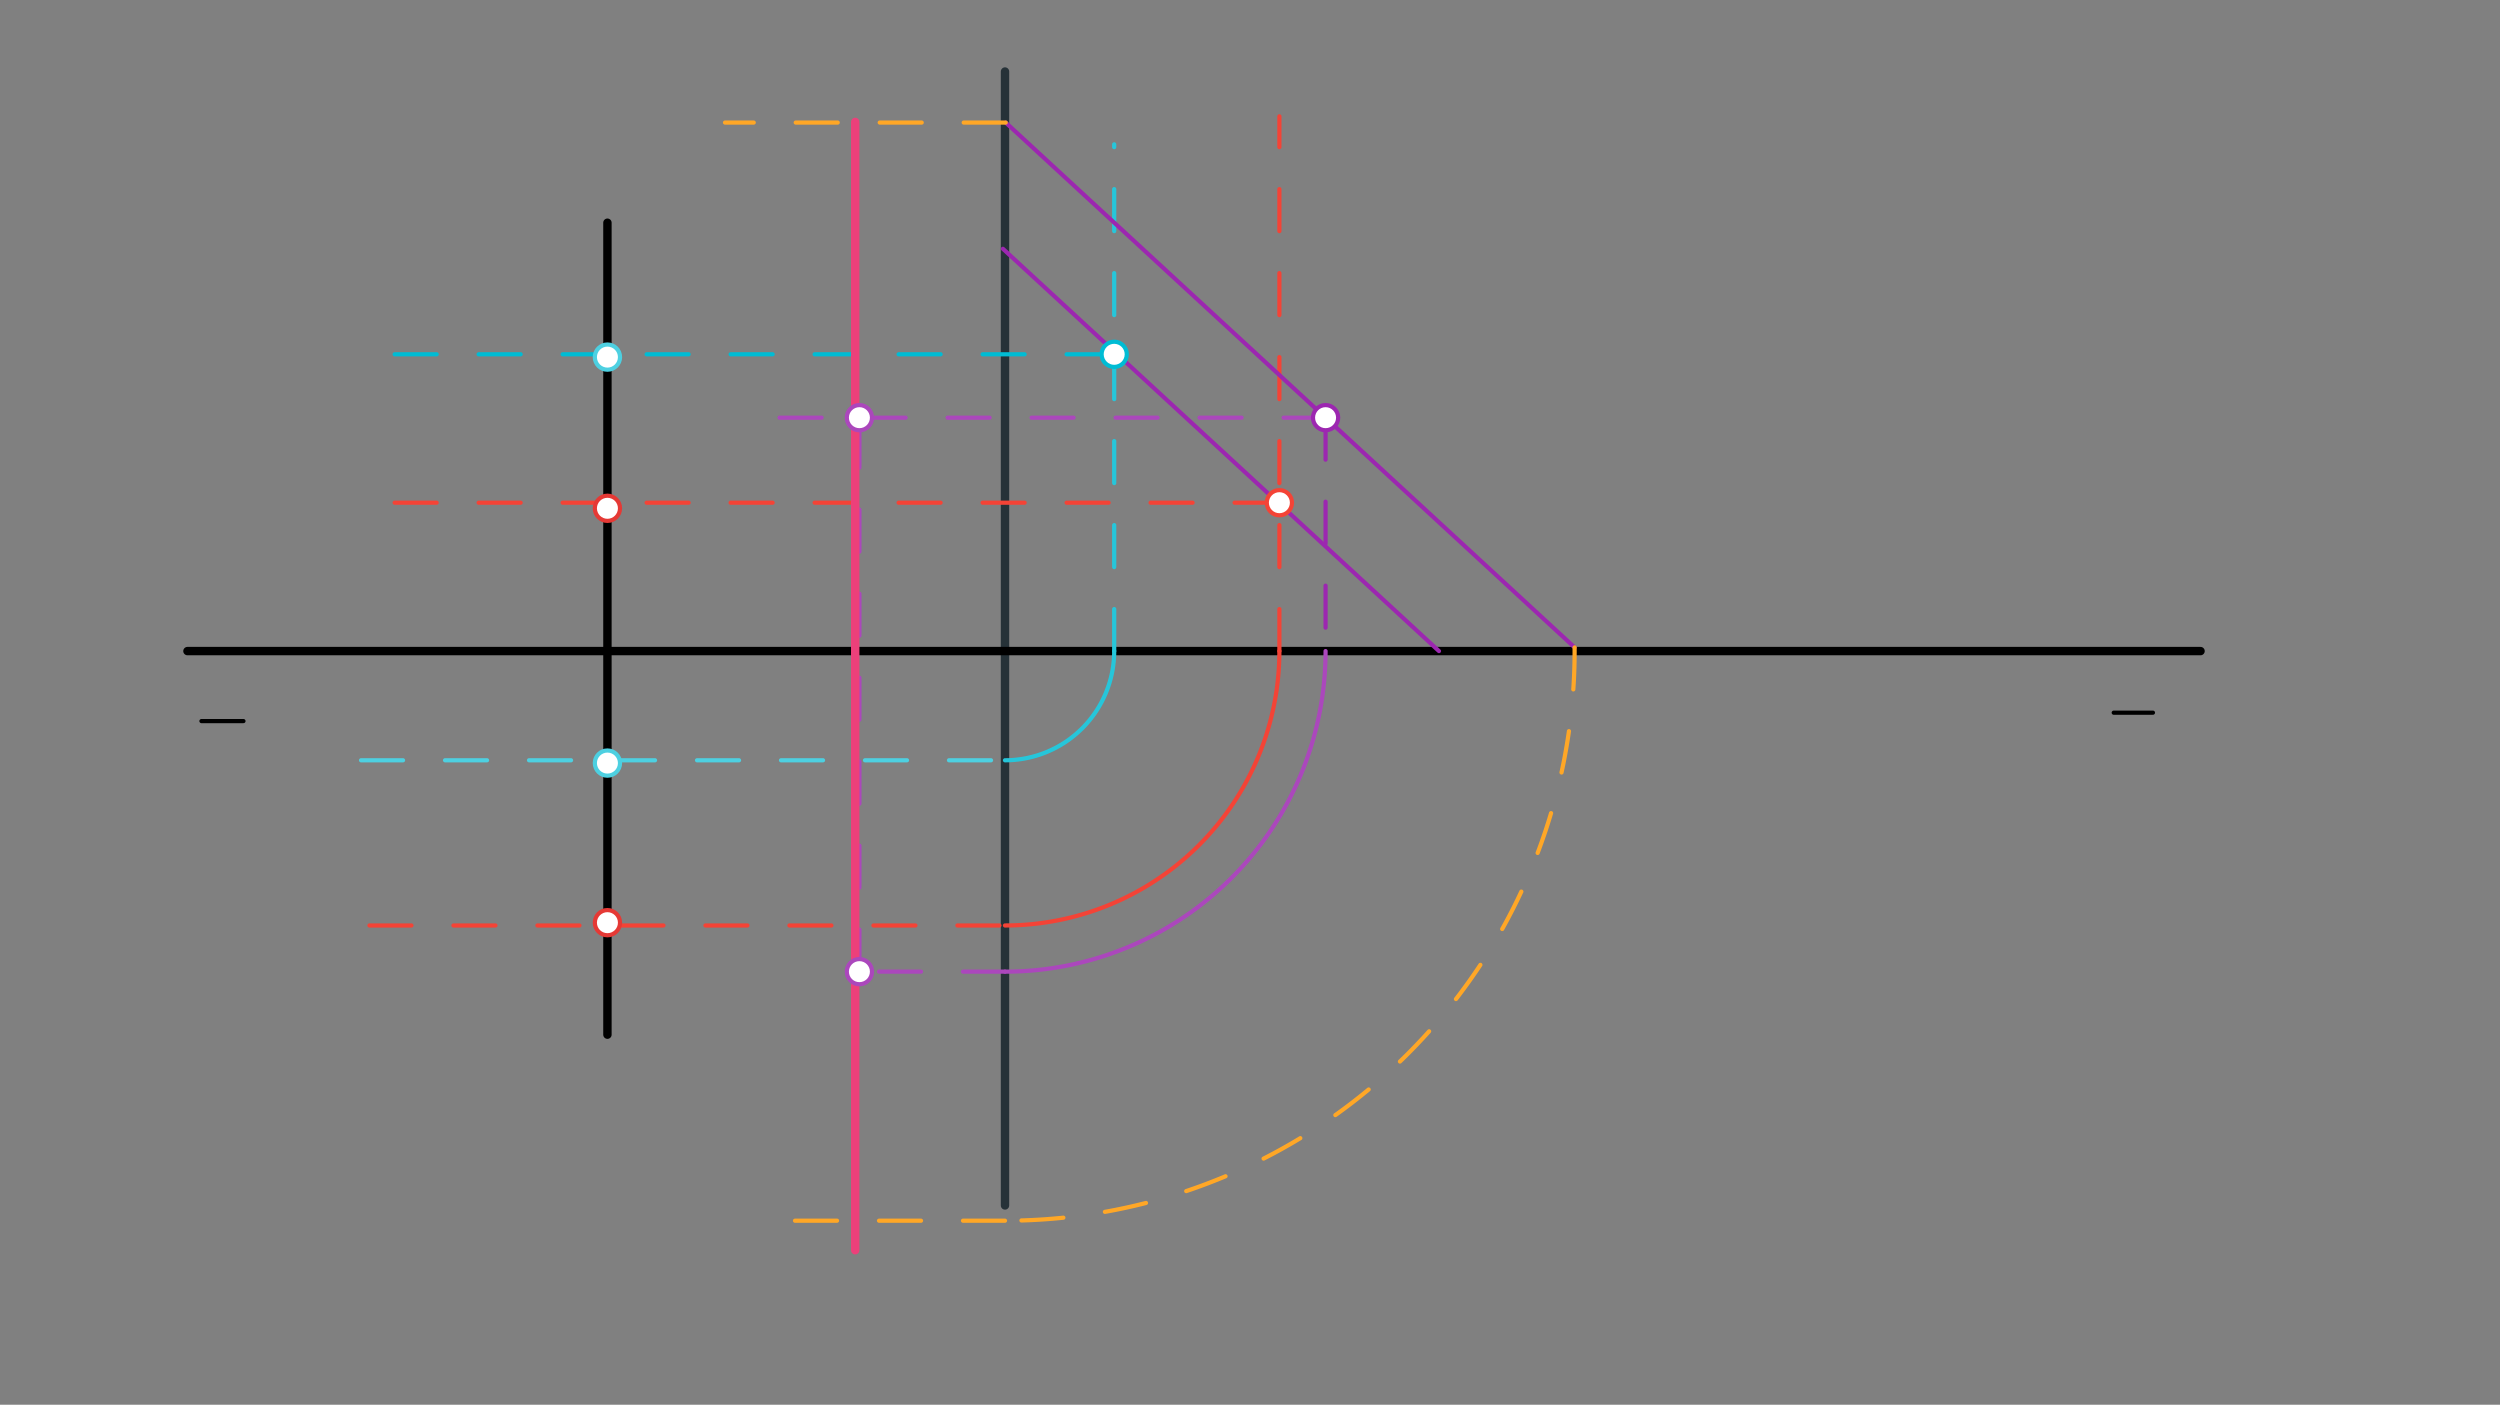 <svg xmlns="http://www.w3.org/2000/svg" class="svg--1it" height="100%" preserveAspectRatio="xMidYMid meet" viewBox="0 0 595.276 334.488" width="100%"><rect x="0" y="0" width="595.276" height="334.488" fill="#808080" stroke="none"/><defs><marker id="marker-arrow" markerHeight="16" markerUnits="userSpaceOnUse" markerWidth="24" orient="auto-start-reverse" refX="24" refY="4" viewBox="0 0 24 8"><path d="M 0 0 L 24 4 L 0 8 z" stroke="inherit"></path></marker></defs><g class="aux-layer--1FB"><g class="element--2qn"><line stroke="#263238" stroke-dasharray="none" stroke-linecap="round" stroke-width="2" x1="239.302" x2="239.302" y1="17.031" y2="287.031"></line></g></g><g class="main-layer--3Vd"><g class="element--2qn"><line stroke="#000000" stroke-dasharray="none" stroke-linecap="round" stroke-width="2" x1="44.635" x2="523.969" y1="155.031" y2="155.031"></line></g><g class="element--2qn"><line stroke="#000000" stroke-dasharray="none" stroke-linecap="round" stroke-width="1" x1="47.969" x2="57.969" y1="171.698" y2="171.698"></line></g><g class="element--2qn"><line stroke="#000000" stroke-dasharray="none" stroke-linecap="round" stroke-width="1" x1="512.635" x2="503.302" y1="169.698" y2="169.698"></line></g><g class="element--2qn"><line stroke="#000000" stroke-dasharray="none" stroke-linecap="round" stroke-width="2" x1="144.635" x2="144.635" y1="53.031" y2="246.365"></line></g><g class="element--2qn"><line stroke="#4DD0E1" stroke-dasharray="10" stroke-linecap="round" stroke-width="1" x1="85.969" x2="239.302" y1="181.031" y2="181.031"></line></g><g class="element--2qn"><line stroke="#F44336" stroke-dasharray="10" stroke-linecap="round" stroke-width="1" x1="87.969" x2="239.302" y1="220.365" y2="220.365"></line></g><g class="element--2qn"><path d="M 239.302 181.031 A 26 26 0 0 0 265.302 155.031" fill="none" stroke="#26C6DA" stroke-dasharray="none" stroke-linecap="round" stroke-width="1"></path></g><g class="element--2qn"><line stroke="#26C6DA" stroke-dasharray="10" stroke-linecap="round" stroke-width="1" x1="265.302" x2="265.302" y1="155.031" y2="34.365"></line></g><g class="element--2qn"><path d="M 239.302 220.365 A 65.333 65.333 0 0 0 304.635 155.031" fill="none" stroke="#F44336" stroke-dasharray="none" stroke-linecap="round" stroke-width="1"></path></g><g class="element--2qn"><line stroke="#F44336" stroke-dasharray="10" stroke-linecap="round" stroke-width="1" x1="304.635" x2="304.635" y1="155.031" y2="27.698"></line></g><g class="element--2qn"><line stroke="#00BCD4" stroke-dasharray="10" stroke-linecap="round" stroke-width="1" x1="93.969" x2="271.302" y1="84.365" y2="84.365"></line></g><g class="element--2qn"><line stroke="#F44336" stroke-dasharray="10" stroke-linecap="round" stroke-width="1" x1="93.969" x2="309.969" y1="119.698" y2="119.698"></line></g><g class="element--2qn"><line stroke="#9C27B0" stroke-dasharray="none" stroke-linecap="round" stroke-width="1" x1="342.635" x2="238.805" y1="155.031" y2="59.24"></line></g><g class="element--2qn"><line stroke="#9C27B0" stroke-dasharray="none" stroke-linecap="round" stroke-width="1" x1="239.468" x2="374.93" y1="29.184" y2="154.159"></line></g><g class="element--2qn"><line stroke="#FFA726" stroke-dasharray="10" stroke-linecap="round" stroke-width="1" x1="239.468" x2="172.635" y1="29.184" y2="29.184"></line></g><g class="element--2qn"><line stroke="#9C27B0" stroke-dasharray="10" stroke-linecap="round" stroke-width="1" x1="315.632" x2="315.632" y1="99.452" y2="155.031"></line></g><g class="element--2qn"><path d="M 315.632 155.031 A 76.33 76.33 0 0 1 239.302 231.361" fill="none" stroke="#AB47BC" stroke-dasharray="none" stroke-linecap="round" stroke-width="1"></path></g><g class="element--2qn"><line stroke="#AB47BC" stroke-dasharray="10" stroke-linecap="round" stroke-width="1" x1="239.302" x2="204.635" y1="231.361" y2="231.361"></line></g><g class="element--2qn"><line stroke="#AB47BC" stroke-dasharray="10" stroke-linecap="round" stroke-width="1" x1="204.635" x2="204.635" y1="231.361" y2="91.698"></line></g><g class="element--2qn"><line stroke="#AB47BC" stroke-dasharray="10" stroke-linecap="round" stroke-width="1" x1="315.632" x2="185.302" y1="99.452" y2="99.452"></line></g><g class="element--2qn"><path d="M 374.93 154.159 A 135.631 135.631 0 0 1 239.302 290.662" fill="none" stroke="#FFA726" stroke-dasharray="10" stroke-linecap="round" stroke-width="1"></path></g><g class="element--2qn"><line stroke="#FFA726" stroke-dasharray="10" stroke-linecap="round" stroke-width="1" x1="239.302" x2="185.969" y1="290.662" y2="290.662"></line></g><g class="element--2qn"><line stroke="#EC407A" stroke-dasharray="none" stroke-linecap="round" stroke-width="2" x1="203.635" x2="203.635" y1="29.031" y2="297.698"></line></g><g class="element--2qn"><circle cx="144.635" cy="85.031" r="3" stroke="#4DD0E1" stroke-width="1" fill="#ffffff"></circle>}</g><g class="element--2qn"><circle cx="144.635" cy="121.031" r="3" stroke="#E53935" stroke-width="1" fill="#ffffff"></circle>}</g><g class="element--2qn"><circle cx="144.635" cy="181.698" r="3" stroke="#4DD0E1" stroke-width="1" fill="#ffffff"></circle>}</g><g class="element--2qn"><circle cx="144.635" cy="219.698" r="3" stroke="#E53935" stroke-width="1" fill="#ffffff"></circle>}</g><g class="element--2qn"><circle cx="265.302" cy="84.365" r="3" stroke="#00BCD4" stroke-width="1" fill="#ffffff"></circle>}</g><g class="element--2qn"><circle cx="304.635" cy="119.698" r="3" stroke="#F44336" stroke-width="1" fill="#ffffff"></circle>}</g><g class="element--2qn"><circle cx="315.632" cy="99.452" r="3" stroke="#9C27B0" stroke-width="1" fill="#ffffff"></circle>}</g><g class="element--2qn"><circle cx="204.635" cy="231.361" r="3" stroke="#AB47BC" stroke-width="1" fill="#ffffff"></circle>}</g><g class="element--2qn"><circle cx="204.635" cy="99.452" r="3" stroke="#AB47BC" stroke-width="1" fill="#ffffff"></circle>}</g></g><g class="snaps-layer--2PT"></g><g class="temp-layer--rAP"></g></svg>